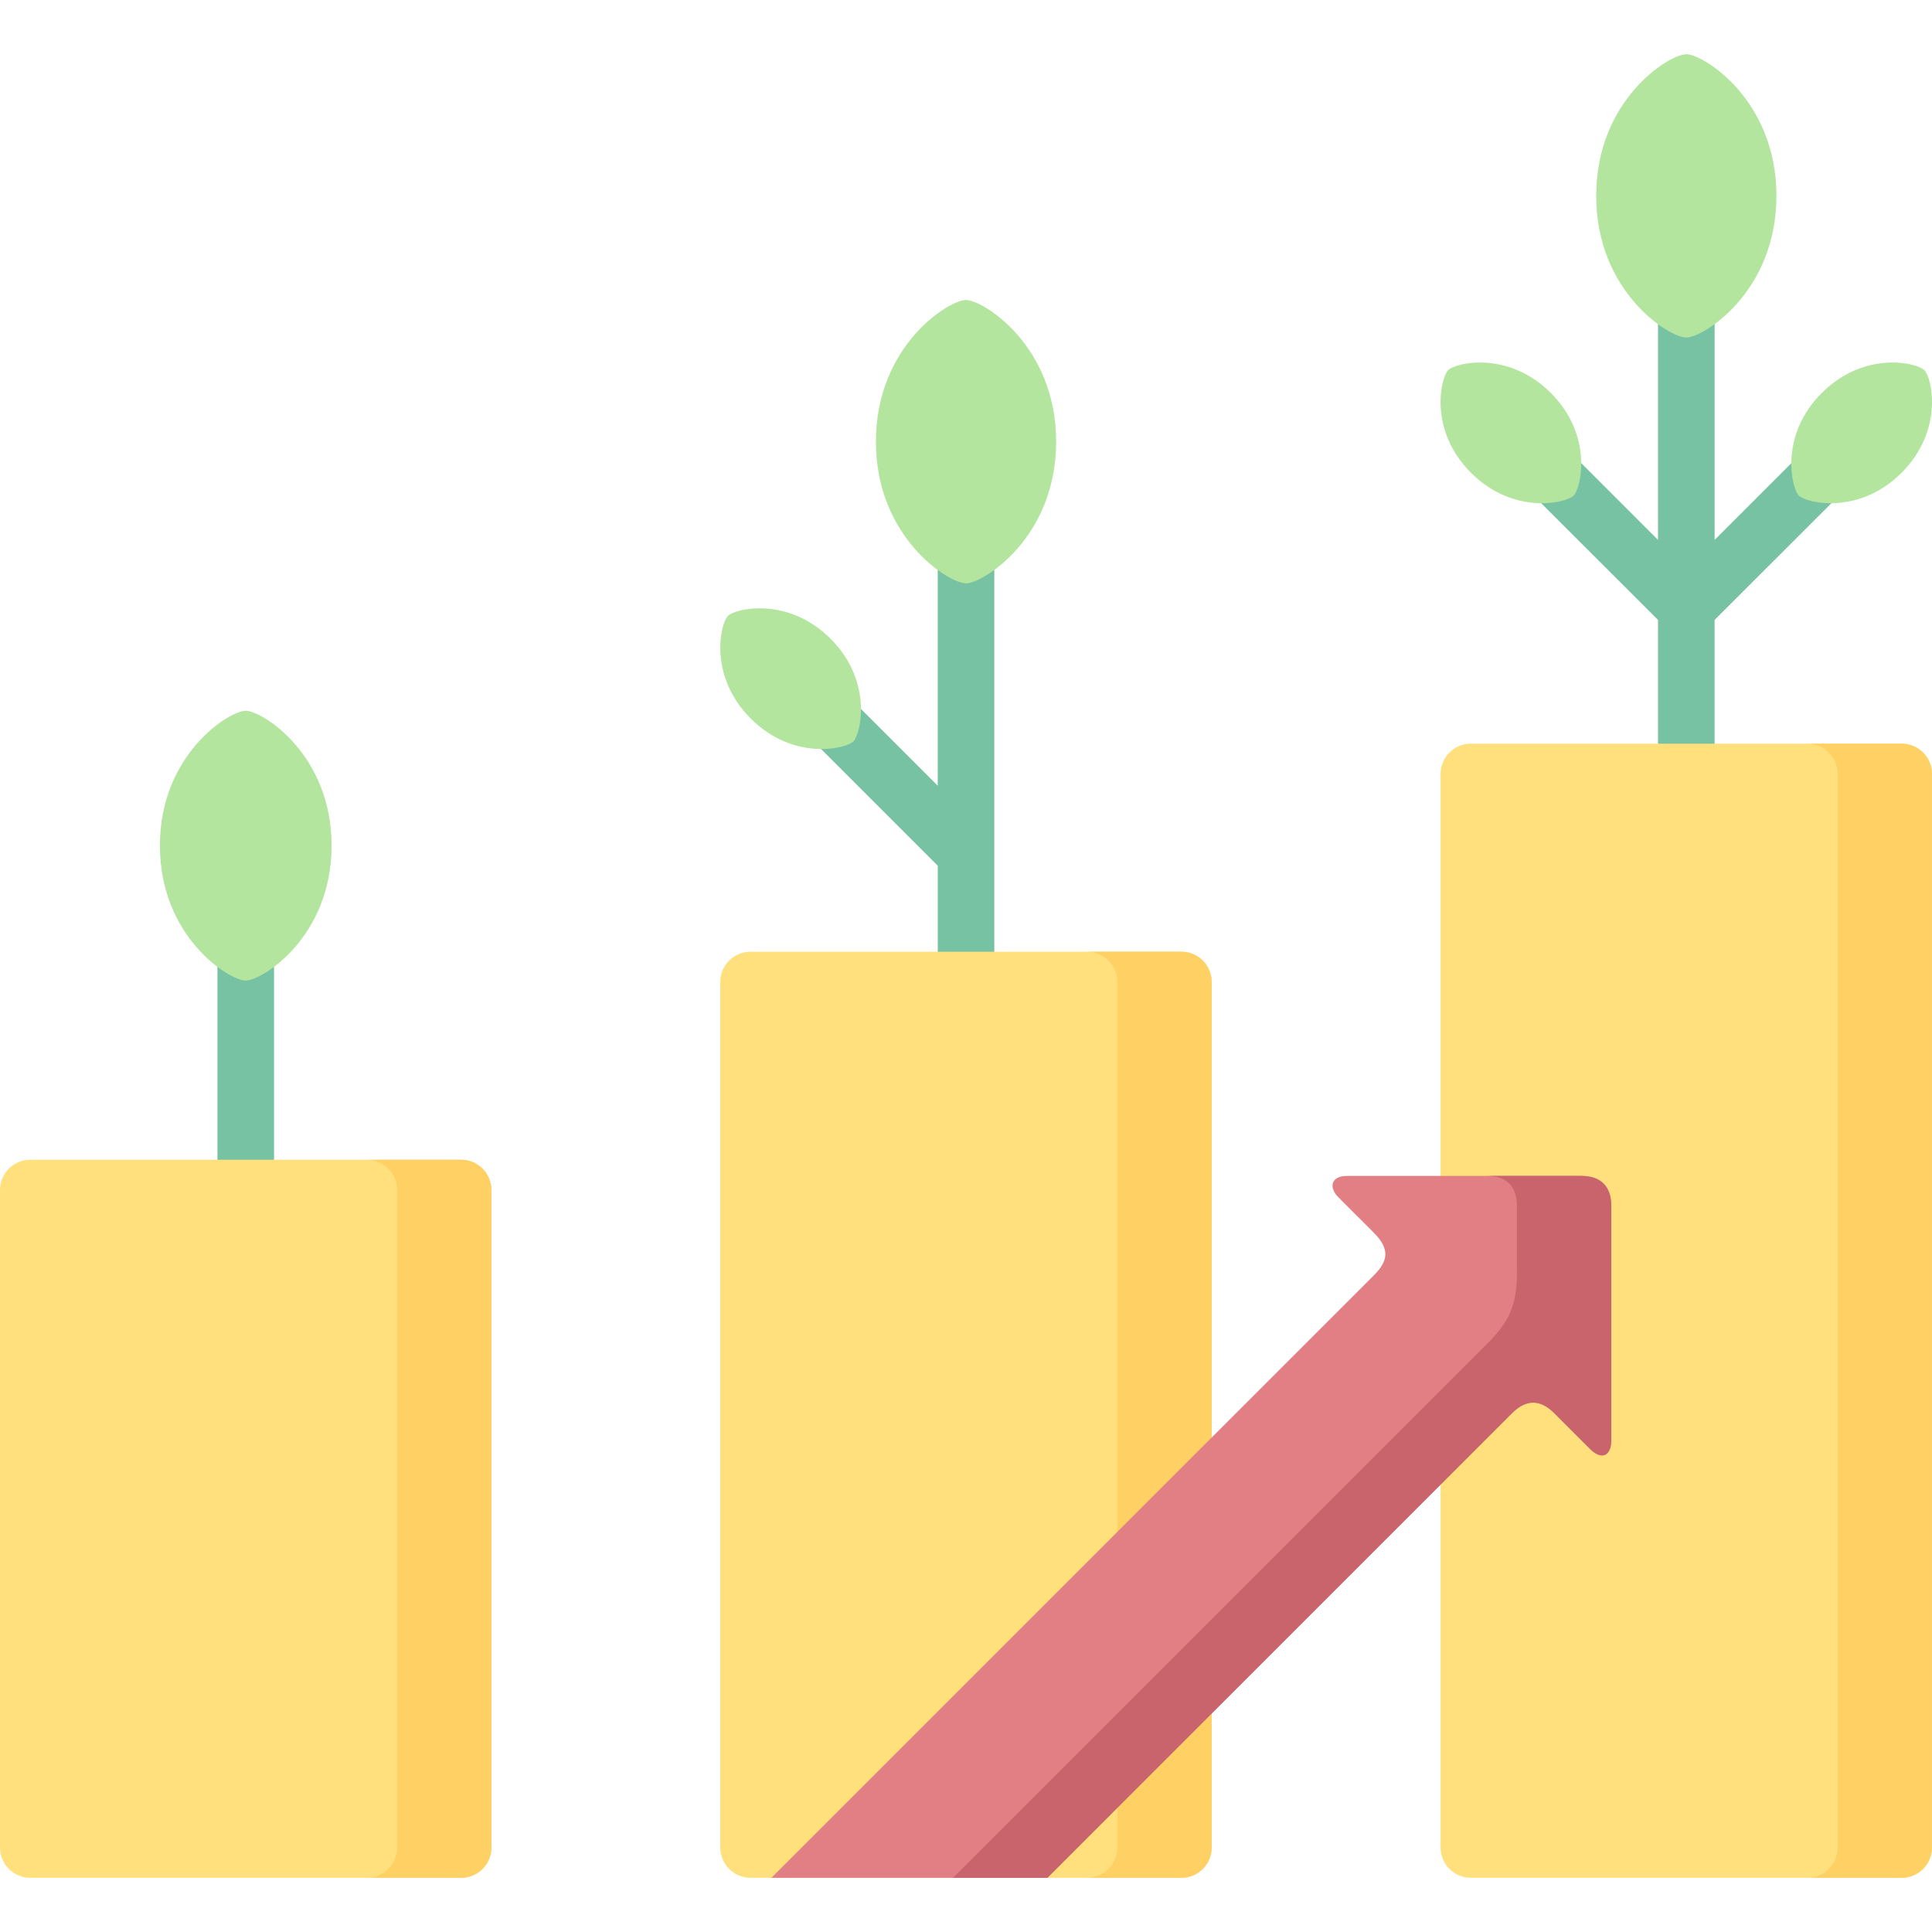 <?xml version="1.0" encoding="UTF-8"?> <svg xmlns="http://www.w3.org/2000/svg" id="Capa_1" viewBox="0 0 512 512"><g><path d="m57.628 249.863c0-4.139 3.345-7.512 7.483-7.512s7.512 3.373 7.512 7.512v57.486c0 4.139-3.374 7.512-7.512 7.512s-7.483-3.373-7.483-7.512zm190.883-105.278c0-4.138 3.345-7.512 7.483-7.512 4.139 0 7.512 3.374 7.512 7.512v107.63c0 4.139-3.373 7.512-7.512 7.512s-7.483-3.373-7.483-7.512v-22.79l-32.655-32.655c-2.948-2.919-2.948-7.653 0-10.601 2.92-2.919 7.682-2.919 10.601 0l22.053 22.053v-63.637zm190.883-65.139c0-4.139 3.345-7.512 7.483-7.512 4.139 0 7.512 3.373 7.512 7.512v63.637l22.053-22.054c2.92-2.92 7.654-2.92 10.601 0 2.92 2.948 2.92 7.682 0 10.63l-32.654 32.626v32.796c0 4.139-3.374 7.483-7.512 7.483s-7.483-3.345-7.483-7.483v-32.796l-32.655-32.626c-2.948-2.948-2.948-7.682 0-10.63 2.919-2.92 7.653-2.92 10.602 0l22.053 22.054z" fill="#78c2a4"></path><g clip-rule="evenodd" fill-rule="evenodd"><path d="m7.994 497.637h114.234c4.394 0 7.994-3.601 7.994-7.994v-174.272c0-4.422-3.6-8.022-7.994-8.022h-114.234c-4.394 0-7.994 3.6-7.994 8.022v174.271c0 4.394 3.6 7.995 7.994 7.995zm381.766 0h114.234c4.394 0 7.994-3.601 7.994-7.994v-284.567c0-4.394-3.6-7.994-7.994-7.994h-114.234c-4.394 0-7.994 3.6-7.994 7.994v284.566c0 4.394 3.6 7.995 7.994 7.995zm-190.884 0h114.235c4.393 0 7.993-3.601 7.993-7.994v-229.433c0-4.394-3.6-7.994-7.993-7.994h-114.235c-4.394 0-7.993 3.6-7.993 7.994v229.433c0 4.393 3.6 7.994 7.993 7.994z" fill="#ffe07d"></path><path d="m97.228 497.637h25.001c4.394 0 7.994-3.601 7.994-7.994v-174.272c0-4.422-3.6-8.022-7.994-8.022h-25.001c4.422 0 8.022 3.6 8.022 8.022v174.271c-.001 4.394-3.601 7.995-8.022 7.995zm381.765 0h25.001c4.394 0 7.994-3.601 7.994-7.994v-284.567c0-4.394-3.6-7.994-7.994-7.994h-25.001c4.394 0 7.993 3.6 7.993 7.994v284.566c0 4.394-3.599 7.995-7.993 7.995zm-190.883 0h25.001c4.393 0 7.993-3.601 7.993-7.994v-229.433c0-4.394-3.6-7.994-7.993-7.994h-25.001c4.394 0 7.994 3.6 7.994 7.994v229.433c0 4.393-3.6 7.994-7.994 7.994z" fill="#ffd064"></path><path d="m204.433 497.637 159.645-159.646c3.77-3.77 4.365-6.945 0-11.31l-9.411-9.41c-2.494-2.495-2.098-5.641 2.353-5.641h33.42 28.573c5.301 0 7.994 2.835 7.994 7.994v28.573 33.42c0 4.195-2.523 5.471-5.641 2.353l-9.411-9.411c-3.713-3.713-7.427-3.883-11.31 0l-123.08 123.078z" fill="#e27f84"></path><path d="m65.111 188.352c4.309 0 22.762 11.48 22.762 35.745 0 24.293-18.453 35.772-22.762 35.772-4.28 0-22.733-11.48-22.733-35.772 0-24.265 18.453-35.745 22.733-35.745z" fill="#b3e59f"></path><path d="m446.876 14.363c4.507 0 23.896 12.047 23.896 37.531 0 25.511-19.389 37.558-23.896 37.558-4.506 0-23.867-12.047-23.867-37.558 0-25.483 19.361-37.531 23.867-37.531z" fill="#b3e59f"></path><path d="m255.994 79.503c4.507 0 23.895 12.047 23.895 37.53 0 25.512-19.389 37.559-23.895 37.559-4.507 0-23.867-12.047-23.867-37.559 0-25.483 19.36-37.53 23.867-37.53z" fill="#b3e59f"></path><path d="m383.778 98.098c1.984-2.013 15.902-5.244 27.212 6.038 11.282 11.282 8.022 25.2 6.038 27.212-1.984 1.984-15.902 5.244-27.212-6.066-11.282-11.282-8.022-25.2-6.038-27.184z" fill="#b3e59f"></path><path d="m192.895 163.237c1.984-2.013 15.931-5.244 27.212 6.038 11.282 11.282 8.05 25.2 6.038 27.212-1.984 1.984-15.902 5.244-27.185-6.065-11.308-11.282-8.048-25.2-6.065-27.185z" fill="#b3e59f"></path><path d="m509.976 98.098c-1.984-2.013-15.902-5.244-27.184 6.038-11.31 11.282-8.05 25.2-6.066 27.212 2.013 1.984 15.93 5.244 27.212-6.066 11.282-11.282 8.05-25.2 6.038-27.184z" fill="#b3e59f"></path><path d="m394.437 355.765-141.873 141.872h25.001l123.079-123.079c3.883-3.883 7.597-3.713 11.31 0l9.411 9.411c3.118 3.118 5.641 1.842 5.641-2.353v-33.42-28.573c0-5.159-2.693-7.994-7.994-7.994h-25.001c5.301 0 7.993 2.835 7.993 7.994v17.15c.001 7.794-1.161 12.585-7.567 18.992z" fill="#c9646d"></path></g></g></svg> 